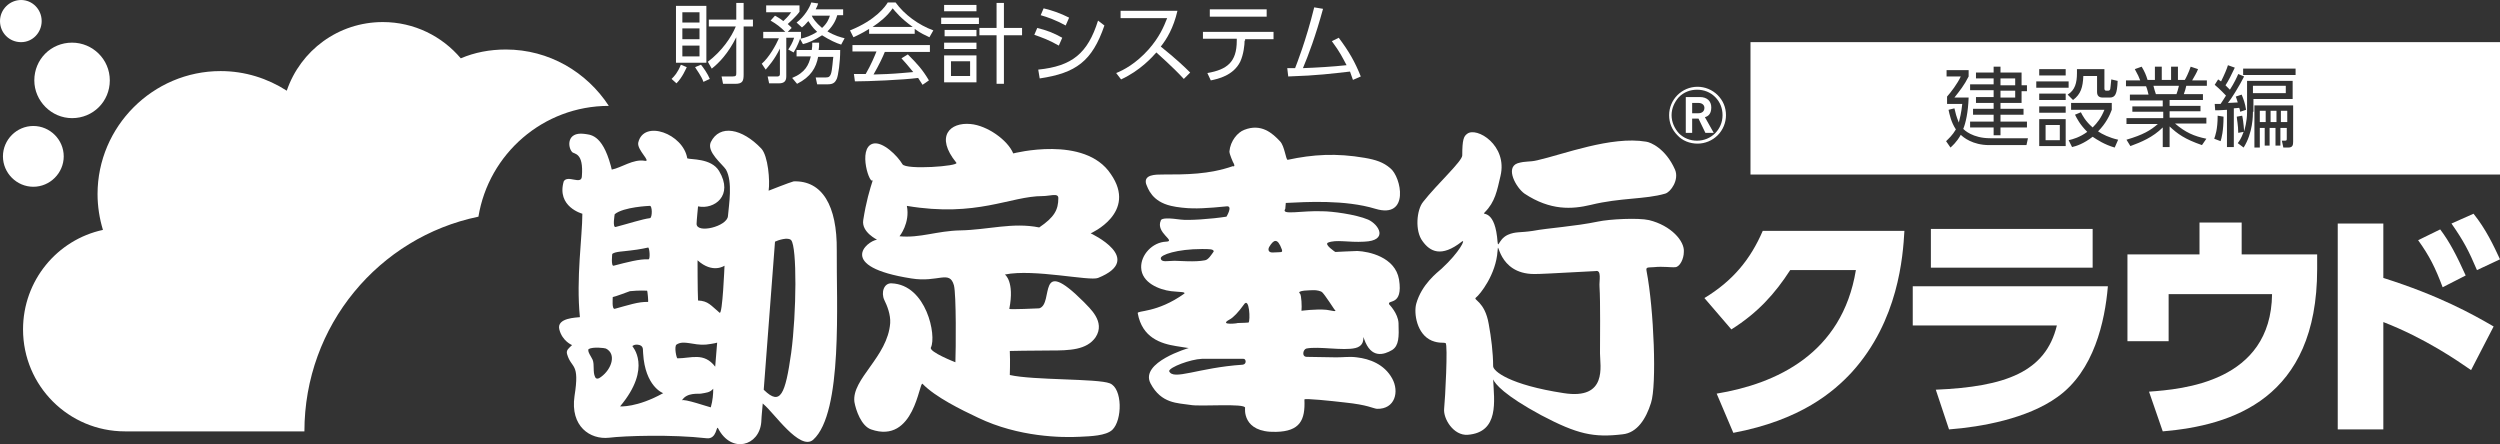 <?xml version="1.0" encoding="utf-8"?>
<!-- Generator: Adobe Illustrator 24.1.0, SVG Export Plug-In . SVG Version: 6.00 Build 0)  -->
<svg version="1.1" id="レイヤー_1" xmlns="http://www.w3.org/2000/svg" xmlns:xlink="http://www.w3.org/1999/xlink" x="0px"
	 y="0px" viewBox="0 0 510 90.6" style="enable-background:new 0 0 510 90.6;" xml:space="preserve">
<rect x="0" y="0" width="510" height="90.6" fill="#333333" stroke="none"/>
<style type="text/css">
	.st0{fill:#FFFFFF;}
</style>
<g>
	<path class="st0" d="M346.3,29.3c1.5,0,3-0.6,4.1-1.7c1.1-1.1,1.7-2.6,1.7-4.1c0-1.6-0.6-3-1.7-4.1c-1.1-1.1-2.6-1.7-4.1-1.7
		c-3.2,0-5.8,2.6-5.8,5.8c0,1.6,0.6,3,1.7,4.1C343.2,28.7,344.7,29.3,346.3,29.3z M341,23.5c0-1.4,0.6-2.7,1.5-3.7
		c1-1,2.3-1.5,3.7-1.5c1.4,0,2.7,0.5,3.7,1.5c1,1,1.5,2.3,1.5,3.7c0,2.9-2.3,5.2-5.2,5.2c-1.4,0-2.7-0.5-3.7-1.5
		C341.6,26.2,341,24.9,341,23.5z"/>
	<path class="st0" d="M347.9,27.1l-1.4-2.9h-1.3v2.9h-1.3v-7.3h2.9c1.4,0,2.3,0.8,2.3,2.1c0,1.2-0.5,1.8-1.3,2l1.8,3.2H347.9z
		 M346.5,21h-1.3v2.1h1.3c0.7,0,1.2-0.4,1.2-1.1C347.7,21.4,347.2,21,346.5,21z"/>
	<path class="st0" d="M170.7,51.1c0.1-9.2-3-14.3-8.8-14.1c-0.8,0.2-5.1,1.9-5.1,1.9c0.3-2-0.1-7.1-1.5-8.6c-3.9-4.1-8.5-5-10.3-1.3
		c-0.9,2,2.4,4.5,3.1,5.6c1.4,2.5,0.6,7.1,0.4,9.5c-0.2,2.1-6.3,3.6-6.4,1.6c0-0.6,0.3-3.6,0.3-3.6c3.3,0.7,7.3-2.2,4.3-7.2
		c-1.6-2.7-5.9-2.3-6.5-2.6c-0.8-5-8.9-8-10-3.2c-0.3,1.5,2.8,4,1.3,3.7c-2.3-0.4-4.7,1.4-6.7,1.8l-0.2-0.8
		c-1.8-6.6-4.3-6.3-5.5-6.5c-3.5-0.4-3.3,2.7-2.4,3.7c0.4,0.5,2.4,0,2,5c-0.1,1.8-2.9-0.4-3.7,1c-1.5,5.2,3.8,6.6,3.8,6.6
		c0,4.6-1.3,13.2-0.5,21.1c-0.6,0.1-4.8,0.1-4.2,2.5c0.6,2.4,2.6,3.2,2.6,3.2c-0.6,0.6-1.3,1-1,1.9c0.9,3,2.6,1.6,1.5,8.5
		c-0.9,6.2,3.2,8.9,7,8.5c3.2-0.4,12.9-0.7,19.9,0.1c2.2,0.3,2-2.8,2.4-2c2.7,5.2,8.4,3.6,8.8-1.3c0-0.3,0.1-1.7,0.3-3.8
		c0.1,0.1,0.1,0.1,0.2,0.2c2,1.6,7.4,9.6,10.1,7.2C172,84.2,170.6,61.4,170.7,51.1z M125.4,43.7c1.8-1.5,7.1-1.7,7.1-1.7
		c0.6-0.2,0.6,2.4,0.1,2.5c-1.6,0.2-4.3,1.1-7,1.8C124.9,46.5,125.4,43.7,125.4,43.7z M124.9,51.8c0.6-0.5,2.3-0.5,3.7-0.7
		c1.9-0.2,3.6-0.6,3.6-0.6c0.3-0.1,0.5,2.4,0.1,2.4c-1.8-0.1-4.4,0.6-7.1,1.3C124.6,54.4,124.9,51.8,124.9,51.8z M122.6,76.9
		c-0.5,0.4-1,0.5-1.2,0c-0.5-1-0.1-2.5-0.5-3.5c-0.2-0.5-1.2-1.8-0.8-2.2c0.9-0.5,3.3-0.2,3.5-0.1C125.8,72.2,124.8,75.3,122.6,76.9
		z M125,60.6C125,60.6,125,60.6,125,60.6C125,60.5,125,60.6,125,60.6c0.3,0,3.5-1.2,3.5-1.2c1.9-0.2,3.5-0.1,3.5-0.1
		c0.1,0,0.3,2.3,0.2,2.3c-1.9-0.1-4.2,0.7-6.8,1.4C124.8,63.1,125,61,125,60.6z M126.5,82.9c6.7-8,2.4-12.3,2.5-12.3
		c0,0,0.5-0.5,1.5-0.2c0.9,0.3,0.6,1.2,0.7,1.7c0.4,6.7,4,8.1,4.1,8.1C129.9,83.2,126.5,82.9,126.5,82.9z M145,83.1
		c-0.2,0-5.7-1.9-5.9-1.4c1-1.7,3.4-1.3,3.9-1.4c1.1-0.2,1.8-0.2,2.5-1C145.5,80.4,145.4,81.7,145,83.1z M145.9,74.8
		c-2.3-3-4.9-1.7-7.7-1.7c-0.2,0-0.7-2.4-0.2-2.8c1.5-1,3.4,0.2,6,0c1.7-0.2,2.3-0.4,2.3-0.4S145.9,74.8,145.9,74.8z M146.8,63.8
		c-1.8-1.5-2.3-2.4-4.4-2.5c-0.1-2-0.1-8.2-0.1-8.2c3.1,2.8,5.5,1.1,5.5,1.1S147.4,64.3,146.8,63.8z M161.4,72
		c-1.2,8.5-2.2,10.8-5.5,7.6c0,0-0.1-0.1-0.1-0.1c0.8-10.6,2.3-30.2,2.3-30.2c0.6-0.3,2.7-1,3.3-0.3C162.6,50.4,162.5,63.8,161.4,72
		z"/>
	<path class="st0" d="M226.4,78.2c-2.5-1-15.6-0.6-20.4-1.7c0,0,0.1-2.7,0-4.9c0,0,4.4-0.1,8.3-0.1c3.9,0,7.4-0.1,9.2-2.7
		c2.1-3.2-1.3-6-2.4-7.2c-9.8-9.8-6,0.4-9.1,1.3c-0.1,0-6.2,0.3-6.1,0.1c1.1-5.6-0.9-7-0.9-7c5.9-1.2,17.3,1.4,19,0.7
		c9.7-3.9-1.5-9.1-1.5-9.1s9.6-4.2,4.1-12.1c-5.3-8-19.9-4.2-19.9-4.2c-1.1-2.7-5.3-5.7-8.7-6c-4.2-0.4-7.3,2.5-2.9,7.9
		c0.6,0.7-10.3,1.5-11,0.3c-1-1.7-4-4.7-6-4.2c-3.3,0.9-0.5,9.1,0,7.3c-0.7,2.2-1.4,4.5-2,8.3c-0.4,2.5,2.9,4,2.8,4
		c-2.1,0.3-8.3,5.5,7,7.9c5.5,0.9,7.8-1.8,8.7,1.4c0.5,1.9,0.4,13.2,0.3,15.7c0,0-5.4-2.1-5-3c1.2-2.4-0.9-12.8-8-13.1
		c-1.6-0.1-2.2,1.9-1.5,3.4c0.6,1.2,1.3,3,1.2,4.7c-0.5,6.9-7.9,11.4-7.3,16.1c0.3,1.7,1.4,4.9,3.4,5.6c8.9,3.1,9.8-9.9,10.5-9.3
		c2.6,2.7,7.9,5.3,11.3,6.9c8.3,4,17.2,4.1,20.8,3.9c2.2-0.1,5.3-0.2,6.6-1.4C229,85.7,229,79.2,226.4,78.2z M195.9,47
		c-4.8,0.1-8.2,1.6-12.4,1.2c0,0,2.2-2.7,1.5-6.2c14.3,2.4,21.1-2,27.7-2c1.5,0,3.2-0.7,3.2,0.4c0,2.4-0.8,3.9-3.9,6
		C206.6,45.3,201.5,46.9,195.9,47z"/>
	<path class="st0" d="M262.3,41.4c4.1-0.2,12.1-0.7,18.3,1.2c7,2.1,5.3-6.5,3-8.3c-1.4-1.2-2.9-1.7-5.2-2.1
		c-5.8-1-10.6-0.7-15.7,0.4c-0.4,0.1-0.6-2.8-1.6-3.8c-1.5-1.6-3.8-3.7-7.3-2.3c-1.3,0.5-2.8,2.2-3,4.4c0,0.6,0.8,2.3,0.7,2.1
		c0.7,1.2,0,0.9,0,0.9c-4.9,1.7-9.5,1.7-14.3,1.7c-1.5,0-3.9,0-3.4,1.9c0.4,1,1.2,3.6,5.1,4.5c1.2,0.3,3.3,0.5,4.3,0.5
		c2.4,0.1,7-0.4,7-0.4c1.4-0.2,0,2.1,0,2.1c-3.2,0.5-7.8,0.8-9.3,0.6c-2.2-0.3-4-0.4-4.1,0.2c-1.1,2.5,3.2,4.2,1.1,4.3
		c-2.8,0.1-5.2,2.7-5.1,5.3c0.1,3.1,3.7,4.5,6.1,4.8c1.7,0.2,3,0.1,2.7,0.5c-5.6,4-9.7,3.4-9.5,4c0.9,5,4.7,6.2,7.8,6.7
		c1.8,0.3,2.6,0.4,2.6,0.4s-10,2.9-7.8,7.2c2.2,4.2,5.6,4,8.1,4.4c1.9,0.4,11.3-0.4,11.2,0.6c0,0-0.7,5.1,6.3,4.9
		c4.9-0.1,6-2.4,5.8-6.6c0-0.3,5.6,0.3,8.2,0.6c4.8,0.5,5.7,1.2,6.6,1.3c3.7,0.1,4.6-3.5,3.1-6.2c-1.6-2.9-4.6-4-7.2-4.3
		c-1.4-0.2-2.7,0-4.2,0c-1.9,0-4-0.1-6-0.1c-1.1,0-0.8-1.5-0.1-1.7c2.5-0.5,7.5,0.5,10-0.1c2.5-0.6,1.2-3.3,1.8-1.8
		c1.4,4,4,3.2,5.7,2.2c1.4-0.9,1.4-2.7,1.3-5.5c-0.1-2-1.9-3.8-1.9-3.8c-0.5-1.1,2.9,0.5,2-5.1c-0.8-4.6-6.2-5.7-8.5-5.8
		c-0.5,0-4.5,0.2-4.5,0.2s-2.3-1.5-1.5-1.9c1.7-0.7,4.2,0,7.4-0.2c5-0.2,3-3.5,0.8-4.5c-2.6-1.1-7.5-1.7-9.2-1.7
		c-4.3-0.2-8.7,0.9-7.7-0.5L262.3,41.4z M239.6,53.2c-1.4,0-2.7,0.4-2.8-0.5c-0.1-0.7,3.3-1.9,8.4-1.9c1.5,0,2.4,0,2.4,0.5
		c-0.5,0.7-1.1,1.7-1.8,1.8C243.8,53.5,240.6,53.2,239.6,53.2z M253.5,74.4c-9.1,0.6-14.2,3.3-15,1.3c0.1-0.8,4.3-2.4,6.7-2.5
		c1.3,0,8.4,0,8.4,0C254.2,73.1,254.4,74.3,253.5,74.4z M254.7,65.8c0,0-1.4,0.1-2.3,0.1c0.6,0-4,0.6-1.6-0.7c0.8-0.4,1.9-1.6,2.9-3
		C254.9,60.3,255.1,65.5,254.7,65.8z M268.2,59.2c0.2,0,1.3,0.1,1.6,0.5c0.5,0.5,2.4,3.4,2.4,3.4c0.8,0.7-0.7,0.2-1.6,0.1
		c-2.2-0.2-5.1,0.2-5.1,0.2c0.1-0.8,0-3.2-0.3-3.5C264.3,59.2,267.5,59.2,268.2,59.2z M259.8,51.5c-1,0.1-1.2-0.5-0.9-1.1
		c0.9-1.5,1.7-2,2.6,0.5C261.7,51.6,261.4,51.4,259.8,51.5z"/>
	<path class="st0" d="M336.4,44.9c-2.2-0.5-8.1-0.2-10.4,0.3c-4.8,1-10.1,1.3-13.3,1.9c-2.6,0.4-3.5,0.1-5.1,0.8
		c-2.2,1-1.9,3.6-2.2,0.4c-0.7-5.9-3.4-4.2-2.5-5c2.1-2.1,2.5-4.4,3.2-7.4c1.5-6.3-4.9-10.1-6.8-8.6c-0.7,0.5-1,1.2-1,4.4
		c0,1.2-5.1,5.8-8,9.5c-1.3,1.6-1.7,5.9-0.1,8c1.5,2.1,3.8,3.4,8,0.1c0.9-0.7-0.4,2.1-4.1,5.5c-0.9,0.8-4.1,3.2-5.2,7.2
		c-0.5,1.9,0.1,6.2,3.2,7.5c1.5,0.6,2.3,0.3,2.8,0.5c0.5,0.2-0.1,11.6-0.3,13.4c-0.2,2,1.9,5.5,4.8,5.3c6.5-0.5,5.4-7,5.2-11.3
		c0.4,0.9,2.2,3.2,9.8,7.3c7.4,3.9,10.7,4.6,16.6,3.9c3-0.3,4.8-3.2,5.8-6.4c1.2-3.6,0.6-19.1-0.9-26.9c-0.2-0.9,0.3-0.7,1.5-0.8
		c1.9-0.2,3.5,0.1,4.4,0c0.9-0.1,1.7-1.7,1.7-3.1C343.7,49.2,340.9,46,336.4,44.9z M319,80.2c-11.1-1.7-14.4-4.5-14.4-5.5
		c0-2.7-0.4-5.9-0.9-8.6c-0.8-4.7-3.3-4.9-2.6-5.4c0.8-0.6,4.1-4.7,4.4-9.5c0.2-2.9-0.1,4.7,7.5,4.7c1.3,0,3.1-0.1,12.5-0.6
		c1.3-0.3,0.7,2,0.8,3.2c0.2,3,0.1,11.1,0.1,13.6C326.4,74.6,328,81.6,319,80.2z"/>
	<path class="st0" d="M311,39.5c5.3,3.5,9.7,3.2,13.5,2.3c6.1-1.5,11.1-1.1,15.2-2.3c1.1-0.3,2.9-2.8,2-4.9c-1.9-4.3-5-5.6-5.9-5.7
		c-7.1-1.2-16.9,2.6-22.2,3.8c-1.7,0.4-2.3,0.1-4,0.6C307,34.2,309.3,38.3,311,39.5z"/>
	<path class="st0" d="M350.2,80.3c12.1-2,25.6-8.1,28.4-25.2h-13.4c-3.1,4.8-6.6,8.7-12,12.1l-5.5-6.4c5.8-3.5,9.4-7.9,11.9-13.7
		h28.9c-0.3,5.2-1.2,18.3-10.7,28.8c-3.7,4-10.4,9.8-24.2,12.4L350.2,80.3z"/>
	<path class="st0" d="M430,58.5c-0.6,7-2.8,17.2-10.3,22.5c-6.1,4.4-15.5,6.1-22.1,6.6l-2.7-8.1c14.2-0.6,22.4-3.6,24.7-13.1h-29.4
		v-8H430z M426.9,46.7v7.9h-33v-7.9H426.9z"/>
	<path class="st0" d="M472.7,51.9v3c0,26.5-17.4,31.9-31.5,33.1l-2.8-8.1c6.7-0.5,24.9-1.9,25.1-19.9h-21.1v9.6H434V51.9h14.7v-6.5
		h8.6v6.5H472.7z"/>
	<path class="st0" d="M504.1,75.5c-2.9-2-9.4-6.5-17.9-9.8v21.9h-9.3v-42h9.3v11.1c11.4,3.6,18.2,7.4,22.5,9.9L504.1,75.5z
		 M497.8,46.8c1.9,2.5,3.4,5.4,5.2,9.4l-4.7,2.4c-1.5-4-2.7-6.4-5-9.6L497.8,46.8z M504.6,43.6c2.5,3.1,4.1,6.5,5.4,9.3l-4.7,2.2
		c-1.7-4-2.7-5.9-5.2-9.5L504.6,43.6z"/>
	<path class="st0" d="M8.5,4.3C8.5,1.9,6.6,0,4.3,0S0,1.9,0,4.3c0,2.4,1.9,4.3,4.3,4.3S8.5,6.6,8.5,4.3z"/>
	<path class="st0" d="M13,31.9c0-3.4-2.8-6.2-6.2-6.2c-3.4,0-6.2,2.8-6.2,6.2c0,3.4,2.8,6.2,6.2,6.2C10.2,38.1,13,35.3,13,31.9z"/>
	<path class="st0" d="M22.4,16.4c0,4.3-3.4,7.7-7.7,7.7c-4.2,0-7.7-3.5-7.7-7.7c0-4.3,3.4-7.7,7.7-7.7C18.9,8.7,22.4,12.1,22.4,16.4
		z"/>
	<path class="st0" d="M97.6,44.2c2.1-12.8,13.2-22.6,26.6-22.6c-4.5-6.9-12.2-11.5-21-11.5c-3.3,0-6.4,0.6-9.2,1.8
		c-3.8-4.5-9.5-7.4-15.9-7.4c-9.1,0-16.8,5.8-19.6,14c-3.9-2.5-8.5-4-13.5-4c-13.8,0-25.1,11.3-25.1,25.1c0,2.5,0.4,5,1.1,7.3
		C11.7,48.9,4.7,57.2,4.7,67.2C4.7,78.7,14,88,25.5,88h36.6C62.1,66.4,77.3,48.4,97.6,44.2z"/>
	<path class="st0" d="M137,16.1c0.6-0.6,1.2-1.2,1.9-2.9l1.2,0.5c-0.2,0.4-0.9,2.1-2.1,3.3L137,16.1z M144.1,1.2v11.6h-6.2V1.2
		H144.1z M142.7,2.5h-3.5v2.1h3.5V2.5z M142.7,5.8h-3.5V8h3.5V5.8z M142.7,9.3h-3.5v2.2h3.5V9.3z M143.5,16.7
		c-0.4-1.2-1.5-2.6-1.7-3l1.2-0.5c0.5,0.6,1.4,1.9,1.8,2.9L143.5,16.7z M144.4,12.6c2.9-2.2,4.8-5,5.7-7.2h-5.5V4h5.6V0.6h1.5V4h1.9
		v1.4h-1.9v9.8c0,1.3-0.2,1.9-1.7,1.9h-2.5l-0.3-1.5l2.2,0c0.8,0,0.8-0.2,0.8-0.8V7.6c-1.7,3.4-3.6,5.3-5,6.4L144.4,12.6z"/>
	<path class="st0" d="M162.5,4.6c1.6-1.2,2.7-3.1,3-4.1l1.4,0.2c-0.1,0.4-0.2,0.6-0.5,1.2h5.6v1.2h-1.2c-0.2,0.7-0.6,1.9-2,3.3
		c1.5,0.9,2.7,1.2,3.5,1.4l-0.7,1.3c-1-0.3-2.3-0.9-3.9-1.9c-1.5,1-3,1.6-3.9,1.8l-0.6-1.1c0,0.1-0.5,1.5-1.3,2.8l-1.1-0.6
		c0.4-0.6,0.9-1.4,1.2-2.4h-1.6v7.9c0,1-0.5,1.4-1.5,1.4h-2l-0.3-1.4l1.9,0c0.2,0,0.6,0,0.6-0.5V9.9c-1.1,2.3-2.4,3.7-2.9,4.3
		l-0.8-1.2c1.5-1.3,2.9-3.8,3.5-5.2h-3.2V6.5h4.5c-1-1-1.8-1.6-3-2.3l0.9-1c0.5,0.3,0.8,0.4,1.7,1.1c0.3-0.3,1.1-1,1.6-1.8h-5.1V1.1
		h6.8v1.3c-0.7,1-2.2,2.3-2.4,2.5c0.4,0.4,0.6,0.5,0.8,0.8l-0.8,0.8h2.7v1.2c0,0.1-0.1,0.2-0.1,0.2c1-0.2,2.1-0.6,3.4-1.4
		c-1-0.9-1.5-1.8-1.8-2.2c-0.7,0.8-0.9,1-1.3,1.3L162.5,4.6z M171.4,10.3c0,2.4-0.4,5.1-0.7,5.8c-0.3,0.6-0.6,1.1-1.8,1.1h-2.2
		l-0.3-1.4l2.1,0c0.6,0,0.8-0.2,1-0.7c0.3-0.8,0.4-3.1,0.5-3.5h-3.1c-0.4,2.2-1.5,4.1-4.3,5.5l-1-1.2c2.7-1.1,3.4-2.7,3.8-4.4h-2.9
		v-1.3h3.1c0.1-0.5,0.1-1,0.1-1.5h1.4c0,0.7,0,1-0.1,1.5H171.4z M165.6,3.2L165.6,3.2c0.2,0.5,0.8,1.4,2.1,2.5
		c1.1-1,1.4-1.9,1.6-2.5H165.6z"/>
	<path class="st0" d="M186.7,6.9h-9.4v-1c-1.6,1-2.6,1.4-3.2,1.7l-0.7-1.4c5.3-2.1,7.3-5,7.7-5.7h1.6c1.8,2.5,4.7,4.6,7.7,5.7
		l-0.8,1.4c-0.8-0.4-1.8-0.8-3-1.7V6.9z M185.2,11.1c1.9,1.9,3,3.1,4.3,5.3l-1.3,0.9c-0.3-0.5-0.5-0.8-0.9-1.4
		c-3,0.4-10.2,0.7-12.9,0.7l-0.2-1.5h2.4c1.1-1.9,1.8-3.6,2.2-4.6h-4.9V9.2h15.8v1.4h-9.2c-0.4,1-1.1,2.5-2.3,4.6
		c0.4,0,2.4-0.1,2.8-0.1c2.2-0.1,4-0.3,5.3-0.4c-0.2-0.2-1.1-1.4-2.4-2.8L185.2,11.1z M186.2,5.5c-2.5-1.8-3.5-3.1-4.1-3.8
		c-1.1,1.6-2.6,2.8-4.1,3.8H186.2z"/>
	<path class="st0" d="M199.7,3.6v1.3H192V3.6H199.7z M199.2,1v1.3h-6.6V1H199.2z M199.2,6.1v1.3h-6.5V6.1H199.2z M199.2,8.7V10h-6.6
		V8.7H199.2z M199.2,11.3v5.5h-6.6v-5.5H199.2z M197.9,12.5H194v3h3.9V12.5z M203.3,17.1V7.2h-3.5V5.7h3.5V0.6h1.5v5.1h3.7v1.5h-3.7
		v9.9H203.3z"/>
	<path class="st0" d="M216,9.3c-2.1-1.2-3.6-1.7-5-2.2l0.6-1.4c2,0.5,3.3,1,5.1,2L216,9.3z M211.8,14.2c6.9-0.7,10.1-3.3,12.2-10
		l1.3,1c-2.5,7.3-5.8,9.7-13.2,10.8L211.8,14.2z M217.4,5.2c-2-1.1-3.7-1.7-5.1-2.1l0.6-1.4c2,0.5,3.4,1,5.2,1.9L217.4,5.2z"/>
	<path class="st0" d="M240.2,2.2c-0.8,3.5-2.2,5.8-3.4,7.3c3.1,2.5,4.7,4,6,5.3l-1.3,1.3c-2.5-2.7-5.1-4.9-5.6-5.4
		c-0.9,1-3.3,3.7-7.2,5.5l-1-1.3c1.5-0.6,4-1.9,6.6-4.8c2.2-2.5,3.1-4.6,3.8-6.4h-9.5V2.2H240.2z"/>
	<path class="st0" d="M253.9,8.3c0,0.8-0.2,2.8-0.9,4.3c-1.4,2.8-4.5,3.5-6,3.8l-0.7-1.5c4-0.7,6-2.2,6-6.6V7.9h-6.9V6.5h14.4v1.5
		h-5.8V8.3z M258.4,1.9v1.5h-11.6V1.9H258.4z"/>
	<path class="st0" d="M262.6,13.9c0.1,0,1.4,0,1.6,0c0.3-0.8,2.2-5.5,3.9-12.4l1.8,0.3c-1.5,5.5-3,9.5-4.1,12.1
		c2.8-0.1,6.1-0.3,8.9-0.6c-0.8-1.5-1.3-2.6-3-4.9l1.4-0.7c2.1,2.8,3.3,4.9,4.5,7.9l-1.6,0.7c-0.2-0.6-0.3-0.9-0.6-1.7
		c-3.7,0.4-6.4,0.8-12.6,1L262.6,13.9z"/>
	<g>
		<rect x="459.6" y="17.5" class="st0" width="6.7" height="1.5"/>
		<rect x="408.1" y="18.5" class="st0" width="3" height="1.4"/>
		<rect x="417.3" y="25.5" class="st0" width="2.9" height="3.1"/>
		<rect x="465.3" y="22.6" class="st0" width="1.3" height="2.3"/>
		<path class="st0" d="M439.8,19.2h4.2c0.2-0.5,0.3-0.9,0.5-1.7h-5.2C439.4,18,439.7,18.9,439.8,19.2z"/>
		<rect x="461" y="22.6" class="st0" width="1.2" height="2.3"/>
		<rect x="408.1" y="16" class="st0" width="3" height="1.4"/>
		<path class="st0" d="M357.1,8.6v27H510v-27H357.1z M416,14.1h5.4v1.3H416V14.1z M401.9,24.8h4.8v-1.4h-4.2v-1.2h4.2V21h-3.6v-1.2
			h3.6v-1.4h-4.8v-1.2h4.8V16h-3.6v-1.2h3.6v-1.2h1.4v1.2h4.3v2.6h1.1v1.2h-1.1V21h-4.3v1.2h4.7v1.2h-4.7v1.4h5.4v1.2h-5.4v1.6h-1.4
			v-1.6h-4.8V24.8z M413.4,29.6h-7.6c-3.4,0-5.3-1.6-5.8-2.1c-0.9,1.6-1.8,2.3-2.1,2.6l-0.9-1.3c0.5-0.5,1.3-1.2,2-2.4
			c-1-1.5-1.3-3.1-1.5-4l1.2-0.3c0.2,0.9,0.4,1.7,0.9,2.9c0.2-0.8,0.5-1.9,0.7-3.8h-3.1v-1.5c0.8-0.9,2.1-2.6,2.8-4.1h-2.9v-1.3h4.5
			v1.3c-0.9,1.8-1.8,2.9-2.9,4.3h2.9c-0.1,3-0.6,5.2-1.1,6.4c0.2,0.2,1.9,1.9,5.5,1.9h7.7L413.4,29.6z M415.4,16.6h6.6v1.3h-6.6
			V16.6z M421.5,29.8H416v-5.5h5.4V29.8z M421.5,23H416v-1.3h5.4V23z M421.5,20.4H416v-1.3h5.4V20.4z M423.7,14.9c0-0.3,0-0.5,0-0.8
			h5.6V18c0,0.2,0,0.5,0.4,0.5h0.4c0.3,0,0.4-0.3,0.4-0.4c0-0.1,0.1-0.6,0.2-1.9l1.3,0.3c-0.1,2.7-0.5,3.4-1.6,3.4H429
			c-0.3,0-1.2,0-1.2-1.1v-3.3h-2.8c-0.1,2.3-0.5,3.7-2.1,4.9l-1.1-1.1C423.3,18.4,423.7,16.9,423.7,14.9z M431.4,30.1
			c-2.1-0.6-3.6-1.6-4.5-2.2c-1.8,1.4-3.3,1.9-4.2,2.1l-0.7-1.4c0.9-0.2,2.3-0.6,3.8-1.7c-1.5-1.5-2.1-2.7-2.5-3.5l1.2-0.5
			c0.3,0.6,0.9,1.8,2.4,3.1c1-1,1.7-1.9,2.4-3.6h-6.8v-1.4h8.3v1.4c-0.4,1.1-1.2,2.8-2.8,4.4c0.9,0.6,2.3,1.3,4.1,1.7L431.4,30.1z
			 M450.1,17.5h-4.1c-0.2,0.8-0.2,0.9-0.5,1.7h3.9v1.2h-6.8v1.2h6.3v1.1h-6.3v1.3h7.5v1.2h-6.4c2.1,1.8,3.9,2.6,6.4,3.1l-0.9,1.3
			c-3.5-1.2-5-2.3-6.6-3.8V30h-1.4V26c-2,2-4.4,3-6.6,3.8l-0.8-1.3c3.4-1,4.9-1.9,6.4-3.2h-6.4v-1.2h7.5v-1.3H435v-1.1h6.2v-1.2
			h-6.7v-1.2h3.8c-0.1-0.3-0.2-1-0.5-1.7h-4.1v-1.2h2.9c-0.3-0.8-0.4-1-1.1-2.3l1.4-0.5c0.6,1,0.9,1.7,1.2,2.7h1.5v-2.7h1.4v2.7h1.9
			v-2.7h1.4v2.7h1.4c0.2-0.3,0.8-1.5,1.2-2.7l1.5,0.5c-0.3,0.8-0.7,1.4-1.2,2.3h3V17.5z M453,28.8l-1.3-0.5c0.2-0.6,0.7-1.8,0.7-4.7
			l1.2,0.2C453.6,26.7,453.2,28.2,453,28.8z M455.6,30h-1.3v-7.6c-1.5,0.1-1.8,0.1-2.4,0.1l-0.1-1.3c0.5,0,0.6,0,1.2,0
			c0.3-0.4,0.7-1.1,1.1-1.7c-0.2-0.2-1.1-1.2-2.3-2.2l0.7-1.1c0.3,0.2,0.4,0.3,0.6,0.4c0.7-1.4,1.2-2.6,1.4-3.3l1.4,0.5
			c-0.6,1.3-1.3,2.7-1.9,3.6c0.5,0.5,0.7,0.7,0.9,0.9c0.9-1.4,1.4-2.5,1.7-3.2l1.2,0.5c-1,2-2.7,4.7-3.3,5.4c0.7,0,1.4-0.1,2-0.1
			c-0.2-0.7-0.3-0.9-0.4-1.2l1.2-0.4c0.4,1,0.7,1.8,0.9,3.1l-1.2,0.4c-0.1-0.5-0.1-0.6-0.2-0.8c-0.2,0-0.9,0.1-1.1,0.1V30z
			 M459.6,22.8c0,0.7,0,4.3-1.9,7.3l-1.2-0.9c0.3-0.4,0.7-0.9,1.2-2.3l-1.1,0.2c0-1.5-0.3-2.9-0.3-3.3l1.1-0.2
			c0.1,0.3,0.3,1.6,0.4,3.2c0.1-0.4,0.6-2,0.6-3.9v-6.4h9.3v3.7h-8V22.8z M467.8,28.9c0,0.7-0.1,1.2-1,1.2h-1l-0.3-1.4l0.6,0
			c0.4,0,0.4-0.1,0.4-0.5v-2.1h-1.3v3.6h-1v-3.6h-1.2v3.6h-1v-3.6H461v4h-1.1v-8.6h7.9V28.9z M468.3,15.3h-10.7V14h10.7V15.3z"/>
		<rect x="463.2" y="22.6" class="st0" width="1.2" height="2.3"/>
	</g>
</g>
</svg>
